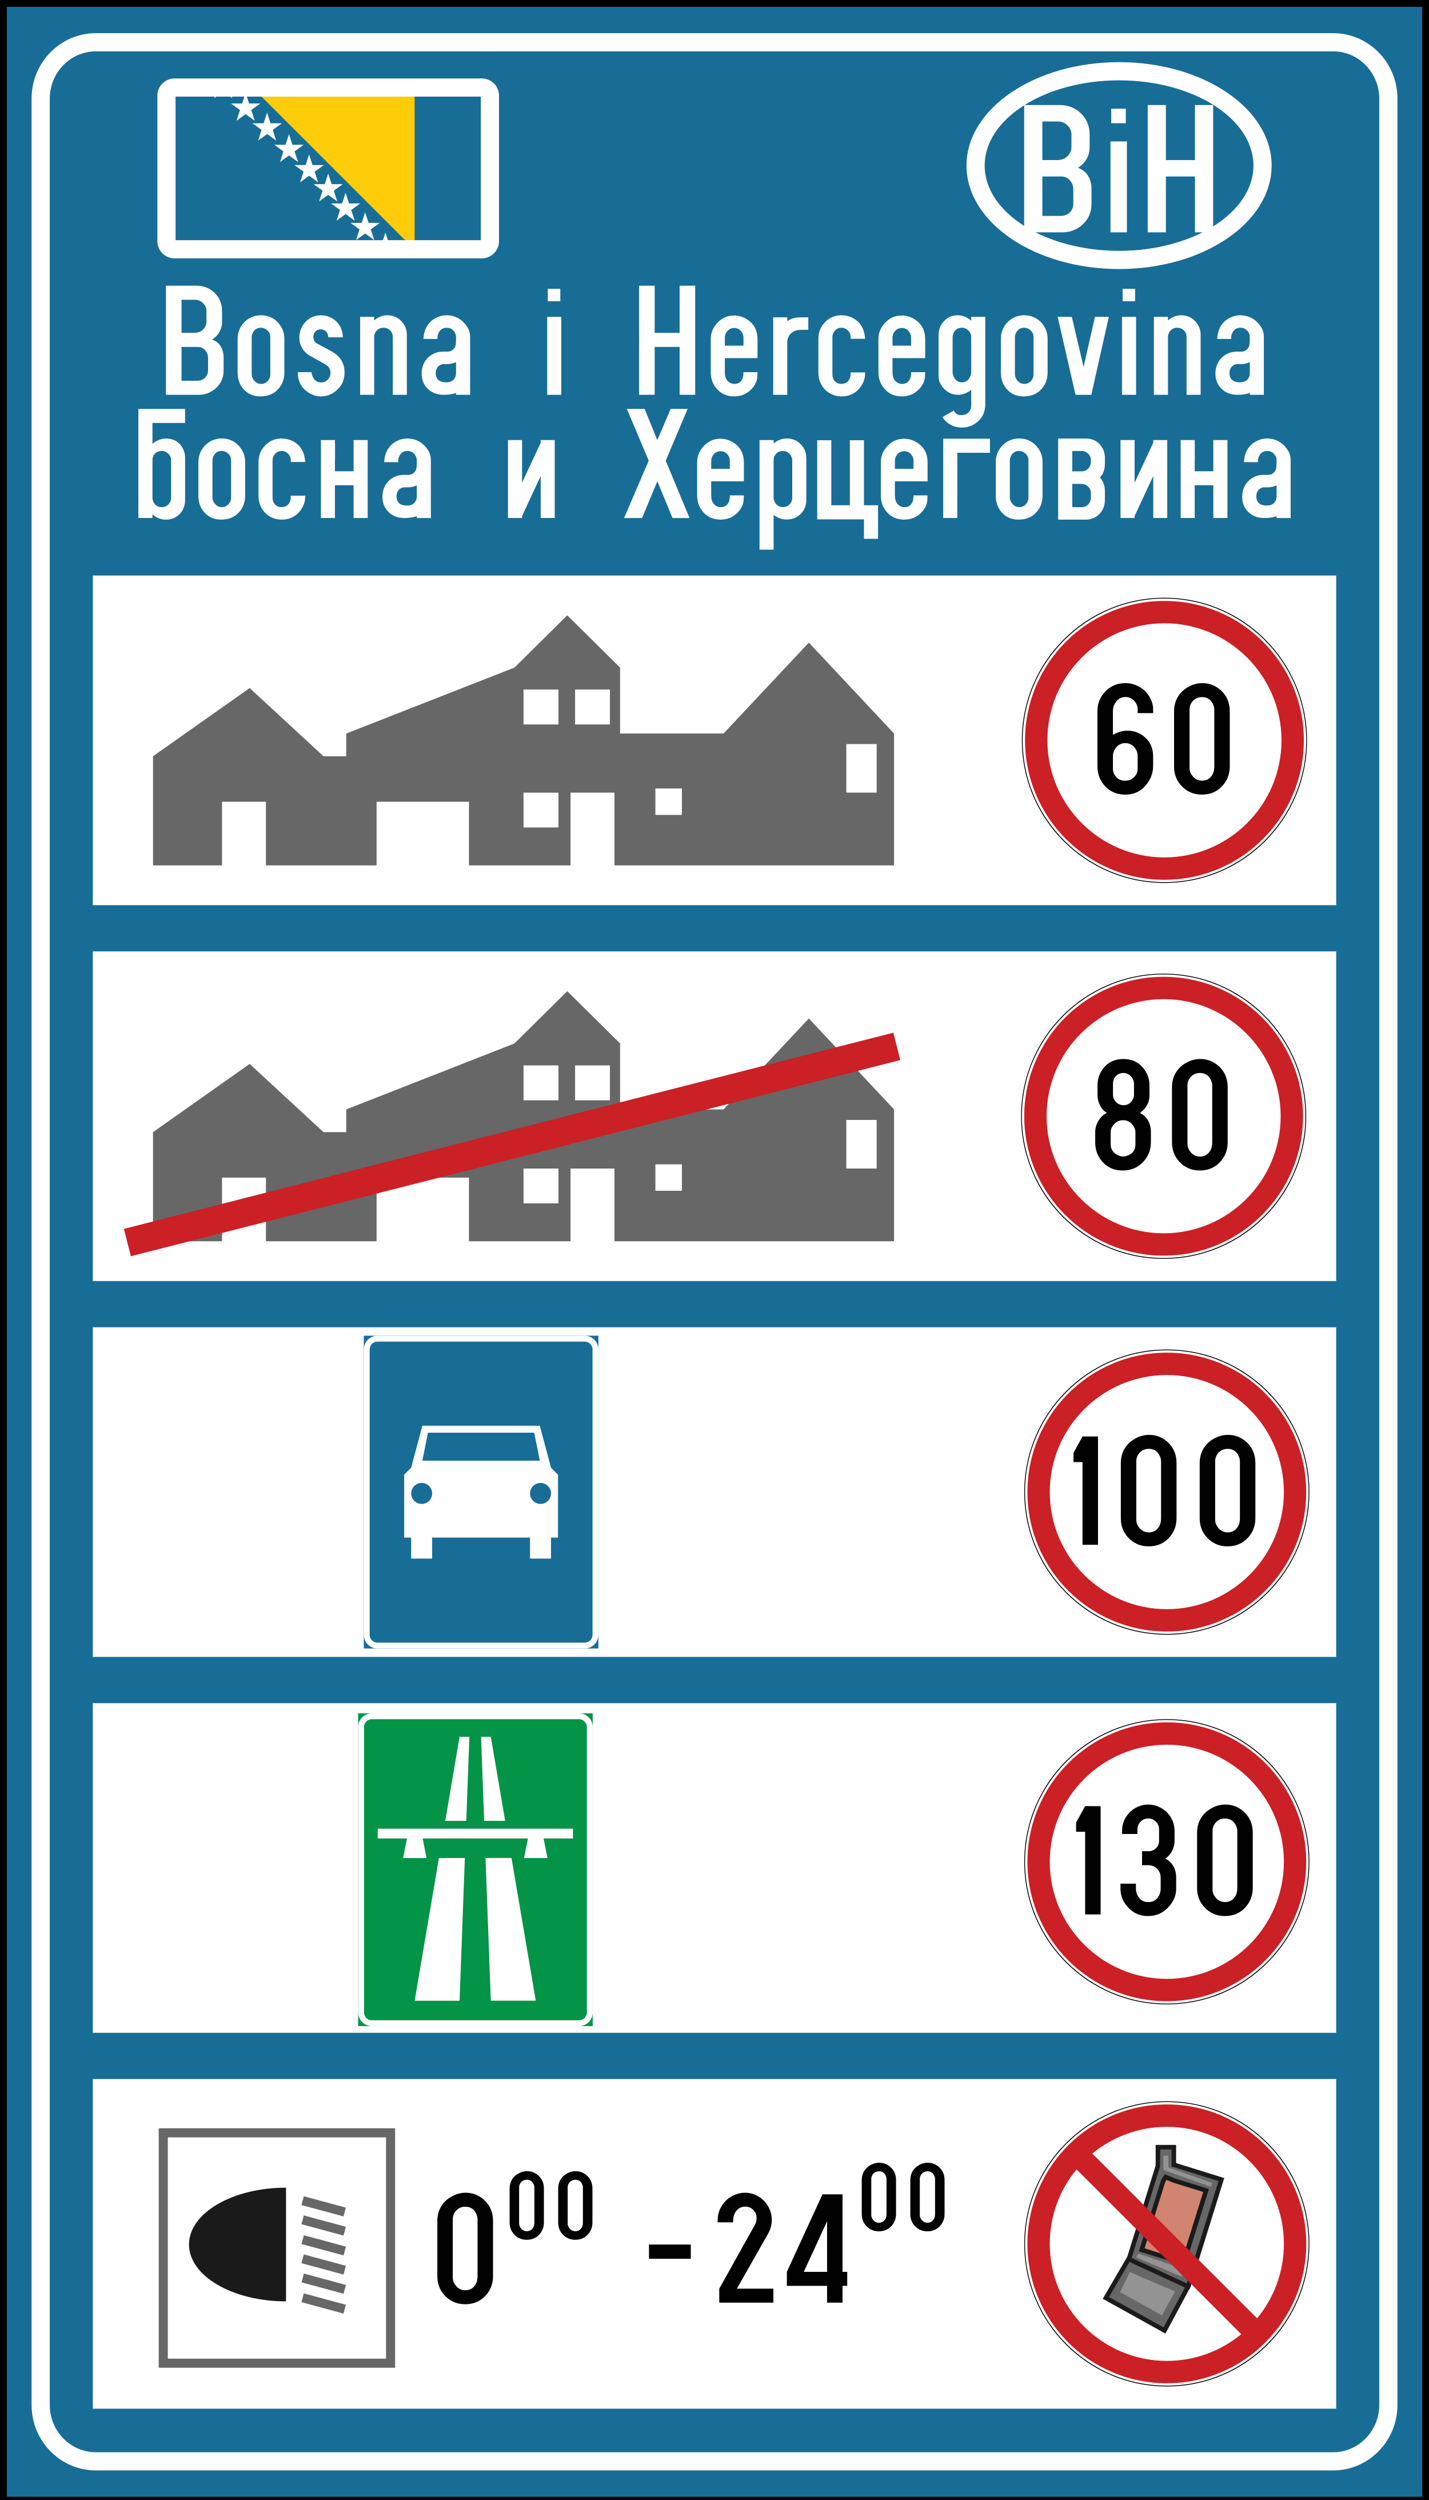 <?xml version="1.0" encoding="utf-8"?>
<!-- Generator: Adobe Illustrator 15.0.2, SVG Export Plug-In . SVG Version: 6.00 Build 0)  -->
<!DOCTYPE svg PUBLIC "-//W3C//DTD SVG 1.1//EN" "http://www.w3.org/Graphics/SVG/1.1/DTD/svg11.dtd">
<svg version="1.1" id="Layer_1" xmlns="http://www.w3.org/2000/svg" xmlns:xlink="http://www.w3.org/1999/xlink" x="0px" y="0px"
	 width="234.265px" height="409.809px" viewBox="-7.89 -30.401 234.265 409.809"
	 enable-background="new -7.89 -30.401 234.265 409.809" xml:space="preserve">
<rect x="-7.89" y="-30.401" width="234.265" height="409.809" fill="#333333" stroke="none"/>
<g id="Base">
	<g>
		<g>
			<g>
				<g>
					<rect x="-7.331" y="-29.842" fill="#186D96" width="233.147" height="409.25"/>
				</g>
			</g>
		</g>
		<g>
			<g>
				<g>
					<path d="M225.257-29.283v408.131H-6.771V-29.283H225.257 M226.375-30.401H-7.89v410.368h234.265V-30.401L226.375-30.401z"/>
				</g>
			</g>
		</g>
	</g>
	<g>
		<g>
			<g>
				<g>
					<path fill="#186D96" d="M7.827,373.038c-4.992,0-9.05-4.148-9.05-9.247V-14.228c0-5.098,4.06-9.246,9.05-9.246h202.832
						c4.992,0,9.052,4.148,9.052,9.246v378.019c0,5.099-4.063,9.247-9.052,9.247H7.827z"/>
				</g>
			</g>
		</g>
		<g>
			<g>
				<g>
					<path fill="#FFFFFF" d="M210.658-21.983c4.169,0,7.561,3.479,7.561,7.755v378.019c0,4.278-3.392,7.756-7.561,7.756H7.827
						c-4.169,0-7.56-3.478-7.56-7.756V-14.228c0-4.277,3.391-7.755,7.56-7.755H210.658 M210.658-24.965H7.827
						c-5.822,0-10.541,4.807-10.541,10.737v378.019c0,5.929,4.719,10.737,10.541,10.737h202.832c5.819,0,10.542-4.809,10.542-10.737
						V-14.228C221.2-20.158,216.478-24.965,210.658-24.965L210.658-24.965z"/>
				</g>
			</g>
		</g>
	</g>
	<g>
		<g>
			<g>
				<rect x="7.327" y="63.934" fill="#FFFFFF" width="203.835" height="54.033"/>
			</g>
		</g>
	</g>
	<g>
		<g>
			<g>
				<rect x="7.326" y="125.543" fill="#FFFFFF" width="203.835" height="54.033"/>
			</g>
		</g>
	</g>
	<g>
		<g>
			<g>
				<rect x="7.325" y="187.153" fill="#FFFFFF" width="203.833" height="54.033"/>
			</g>
		</g>
	</g>
	<g>
		<g>
			<g>
				<rect x="7.326" y="248.764" fill="#FFFFFF" width="203.835" height="54.032"/>
			</g>
		</g>
	</g>
	<g>
		<g>
			<rect x="7.326" y="310.375" fill="#FFFFFF" width="203.835" height="54.032"/>
		</g>
	</g>
	<g>
		<g>
			<path fill="#666766" d="M56.886,357.697H18.131v-39.251h38.755V357.697z M19.622,356.207h35.773v-36.27H19.622V356.207z"/>
		</g>
	</g>
</g>
<g id="Simboli">
	<g>
		<g>
			<g>
				<g>
					<path fill="#666766" d="M124.709,74.927l-13.979,14.906H93.765V79.026l-8.659-8.57l-8.662,8.57L48.87,89.833v3.727h-3.727
						L33.038,82.38L17.195,93.559v17.887h11.313v-10.434h7.199v10.434h18.14v-10.434h15.144v10.434h16.65V99.521h7.2v11.924h45.834
						V89.833L124.709,74.927z M83.661,105.232h-5.724v-5.709h5.724V105.232z M83.661,88.342h-5.724v-5.723h5.724V88.342z
						 M92.097,88.342h-5.709v-5.723h5.709V88.342z M103.902,103.175H99.55v-4.338h4.352V103.175z M135.83,99.521h-4.979v-7.96h4.979
						V99.521z"/>
				</g>
			</g>
		</g>
	</g>
	<g>
		<g>
			<g>
				<g>
					<path fill="#666766" d="M124.709,136.536l-13.979,14.906H93.765v-10.807l-8.659-8.57l-8.662,8.57L48.87,151.442v3.726h-3.727
						l-12.105-11.179l-15.843,11.179v17.888h11.313v-10.435h7.199v10.435h18.14v-10.435h15.144v10.435h16.65v-11.925h7.2v11.925
						h45.834v-21.614L124.709,136.536z M83.661,166.841h-5.724v-5.709h5.724V166.841z M83.661,149.951h-5.724v-5.723h5.724V149.951z
						 M92.097,149.951h-5.709v-5.723h5.709V149.951z M103.902,164.784H99.55v-4.338h4.352V164.784z M135.83,161.131h-4.979v-7.96
						h4.979V161.131z"/>
				</g>
			</g>
		</g>
	</g>
	<g>
		<g>
			<g>
				
					<rect x="10.948" y="154.894" transform="matrix(-0.969 0.247 -0.247 -0.969 188.569 290.742)" fill="#CB2026" width="130.173" height="4.626"/>
			</g>
		</g>
	</g>
	<g id="rect2681_3_">
		<g>
			<g>
				<rect x="50.822" y="250.433" fill="#039447" width="38.454" height="51.268"/>
			</g>
		</g>
	</g>
	<g id="path2683_3_">
		<g>
			<g>
				<path fill="#FFFFFF" d="M53.067,250.433h33.97c1.234,0,2.239,1.01,2.239,2.244v46.788c0,1.234-1.005,2.239-2.239,2.239h-33.97
					c-1.234,0.005-2.239-0.999-2.239-2.239l0,0v-46.788C50.828,251.442,51.826,250.433,53.067,250.433L53.067,250.433z"/>
			</g>
		</g>
	</g>
	<g id="path2685_3_">
		<g>
			<g>
				<path fill="#039447" d="M53.067,251.4h33.97c0.706,0,1.282,0.579,1.282,1.281v46.783c0,0.706-0.579,1.282-1.282,1.282h-33.97
					c-0.707,0-1.283-0.571-1.283-1.282l0,0v-46.783C51.782,251.978,52.354,251.4,53.067,251.4L53.067,251.4z"/>
			</g>
		</g>
	</g>
	<g id="polygon2687_1_">
		<g>
			<g>
				<polygon fill="#FFFFFF" points="64.07,274.146 68.317,274.146 67.448,297.543 60.087,297.543 				"/>
			</g>
		</g>
	</g>
	<g id="polygon2689_1_">
		<g>
			<g>
				<polygon fill="#FFFFFF" points="72.575,297.535 71.705,274.138 75.965,274.138 79.943,297.535 				"/>
			</g>
		</g>
	</g>
	<g id="polygon2691_1_">
		<g>
			<g>
				<polygon fill="#FFFFFF" points="86.038,270.944 81.225,270.944 81.865,274.151 78.02,274.151 78.664,270.944 61.4,270.944 
					62.033,274.151 58.194,274.151 58.834,270.944 54.027,270.944 54.027,269.34 86.038,269.34 				"/>
			</g>
		</g>
	</g>
	<g id="polygon2693_1_">
		<g>
			<g>
				<polygon fill="#FFFFFF" points="65.106,268.061 67.448,254.283 69.059,254.283 68.547,268.061 				"/>
			</g>
		</g>
	</g>
	<g id="polygon2695_1_">
		<g>
			<g>
				<polygon fill="#FFFFFF" points="74.924,268.061 72.575,254.283 70.977,254.283 71.481,268.061 				"/>
			</g>
		</g>
	</g>
	<g id="rect2681_2_">
		<g>
			<g>
				<rect x="51.751" y="188.534" fill="#186D96" width="38.454" height="51.27"/>
			</g>
		</g>
	</g>
	<g id="path2683_2_">
		<g>
			<g>
				<path fill="#FFFFFF" d="M53.995,188.534h33.97c1.234,0,2.239,1.01,2.239,2.244v46.788c0,1.236-1.005,2.24-2.239,2.24h-33.97
					c-1.234,0.005-2.238-0.998-2.238-2.24l0,0v-46.788C51.757,189.544,52.755,188.534,53.995,188.534L53.995,188.534z"/>
			</g>
		</g>
	</g>
	<g id="path2685_2_">
		<g>
			<g>
				<path fill="#186D96" d="M53.995,189.503h33.97c0.705,0,1.282,0.577,1.282,1.282v46.78c0,0.706-0.578,1.284-1.282,1.284h-33.97
					c-0.707,0-1.283-0.573-1.283-1.284l0,0v-46.78C52.71,190.08,53.283,189.503,53.995,189.503L53.995,189.503z"/>
			</g>
		</g>
	</g>
	<g id="g2394_1_" transform="translate(-8.5266113e-5,-6.5506907e-3)">
		<g id="path1307_1_">
			<g>
				<g>
					<path fill="#FFFFFF" d="M62.955,221.631v3.439h-3.438v-3.439h-1.146v-10.315l1.146-1.146l1.832-6.875h19.255l1.833,6.875
						l1.146,1.146v10.315h-1.146v3.439H79v-3.439H62.955z"/>
				</g>
			</g>
		</g>
		<g id="path2186_1_">
			<g>
				<g>
					<path fill="#186D96" d="M61.352,209.025l0.917-4.584h17.42l0.917,4.584H61.352z"/>
				</g>
			</g>
		</g>
		<g id="path3061_1_">
			<g>
				<g>
					<path fill="#186D96" d="M62.955,214.396c0-0.951-0.77-1.719-1.716-1.719c-0.951,0-1.719,0.769-1.719,1.719
						c0,0.949,0.77,1.717,1.719,1.717C62.187,216.113,62.955,215.345,62.955,214.396z"/>
				</g>
			</g>
		</g>
		<g id="path3122_1_">
			<g>
				<g>
					<path fill="#186D96" d="M82.441,214.396c0-0.951-0.771-1.719-1.719-1.719c-0.948,0-1.719,0.769-1.719,1.719
						c0,0.949,0.771,1.717,1.719,1.717C81.671,216.113,82.441,215.345,82.441,214.396z"/>
				</g>
			</g>
		</g>
	</g>
	<g>
		<g>
			<path fill="#1B1A1B" d="M38.999,328.183v18.633c-8.781,0-15.904-4.173-15.904-9.316
				C23.095,332.342,30.218,328.183,38.999,328.183z"/>
		</g>
	</g>
	<g>
		<g>
			
				<rect x="41.551" y="336.767" transform="matrix(-0.965 -0.261 0.261 -0.965 0.632 675.108)" fill="#666766" width="7.142" height="1.49"/>
		</g>
	</g>
	<g>
		<g>
			
				<rect x="41.551" y="333.518" transform="matrix(-0.965 -0.261 0.261 -0.965 1.467 668.722)" fill="#666766" width="7.141" height="1.491"/>
		</g>
	</g>
	<g>
		<g>
			
				<rect x="41.551" y="330.379" transform="matrix(-0.965 -0.261 0.261 -0.965 2.286 662.553)" fill="#666766" width="7.141" height="1.491"/>
		</g>
	</g>
	<g>
		<g>
			
				<rect x="41.551" y="346.295" transform="matrix(-0.965 -0.261 0.261 -0.965 -1.866 693.832)" fill="#666766" width="7.141" height="1.489"/>
		</g>
	</g>
	<g>
		<g>
			
				<rect x="41.551" y="343.044" transform="matrix(-0.965 -0.261 0.261 -0.965 -1.006 687.447)" fill="#666766" width="7.142" height="1.492"/>
		</g>
	</g>
	<g>
		<g>
			
				<rect x="41.551" y="339.909" transform="matrix(-0.965 -0.261 0.261 -0.965 -0.2 681.28)" fill="#666766" width="7.141" height="1.489"/>
		</g>
	</g>
	<g>
		<g>
			<path fill="#010101" d="M63.804,342.668v-9.024c0-0.946,0.232-1.782,0.702-2.513c0.425-0.651,1.002-1.165,1.729-1.547
				c0.704-0.382,1.436-0.574,2.199-0.574c1.137,0,2.134,0.378,2.993,1.134c1.004,0.894,1.509,2.058,1.509,3.5v9.024
				c0,1.066-0.3,2.002-0.898,2.81c-0.901,1.205-2.129,1.808-3.682,1.808c-1.387,0-2.537-0.516-3.446-1.546
				C64.171,344.896,63.804,343.873,63.804,342.668z M70.397,342.668v-9.299c0-0.382-0.114-0.763-0.338-1.145
				c-0.373-0.617-0.929-0.923-1.665-0.923c-0.745,0-1.328,0.312-1.744,0.936c-0.207,0.313-0.312,0.69-0.312,1.132v9.56
				c0,0.452,0.149,0.866,0.443,1.247c0.407,0.547,0.945,0.821,1.612,0.821c0.772,0,1.348-0.346,1.729-1.04
				C70.307,343.617,70.397,343.189,70.397,342.668z"/>
		</g>
		<g>
			<path fill="#010101" d="M105.356,337.505v2.327h-6.854v-2.327H105.356z"/>
		</g>
		<g>
			<path fill="#010101" d="M112.911,344.738h5.984v2.287h-8.871v-2.287l5.801-10.395c0.211-0.363,0.313-0.762,0.313-1.196
				c0-0.478-0.154-0.887-0.457-1.234c-0.373-0.417-0.833-0.625-1.378-0.625c-0.806,0-1.393,0.381-1.758,1.144
				c-0.163,0.355-0.246,0.721-0.246,1.094v0.339h-2.536v-0.339c0-0.998,0.295-1.891,0.884-2.681c0.416-0.564,0.949-1.01,1.593-1.339
				c0.646-0.328,1.316-0.494,2.012-0.494c0.666,0,1.304,0.153,1.91,0.456c0.607,0.304,1.121,0.723,1.535,1.263
				c0.625,0.814,0.936,1.737,0.936,2.77c0,0.772-0.206,1.521-0.622,2.251L112.911,344.738z"/>
		</g>
		<g>
			<path fill="#010101" d="M127.699,344.27h-6.595v-2.291l5.841-12.705h3.289v12.705h0.769v2.291h-0.769v2.756h-2.535V344.27z
				 M127.699,341.979v-8.297l-3.823,8.297H127.699z"/>
		</g>
	</g>
	<g>
		<g>
			<path fill="#010101" d="M75.655,333.884v-5.557c0-0.581,0.146-1.095,0.434-1.544c0.261-0.402,0.616-0.719,1.064-0.953
				c0.432-0.235,0.884-0.354,1.352-0.354c0.701,0,1.313,0.231,1.842,0.698c0.619,0.548,0.929,1.268,0.929,2.152v5.557
				c0,0.656-0.185,1.232-0.553,1.729c-0.556,0.743-1.311,1.113-2.266,1.113c-0.854,0-1.563-0.32-2.123-0.954
				C75.882,335.256,75.655,334.627,75.655,333.884z M79.713,333.884v-5.723c0-0.235-0.068-0.471-0.209-0.706
				c-0.229-0.38-0.57-0.569-1.025-0.569c-0.461,0-0.817,0.192-1.073,0.577c-0.128,0.191-0.192,0.423-0.192,0.698v5.882
				c0,0.277,0.092,0.531,0.273,0.77c0.25,0.337,0.583,0.505,0.993,0.505c0.473,0,0.83-0.215,1.066-0.642
				C79.657,334.47,79.713,334.205,79.713,333.884z"/>
		</g>
		<g>
			<path fill="#010101" d="M83.615,333.884v-5.557c0-0.581,0.143-1.095,0.43-1.544c0.263-0.402,0.618-0.719,1.066-0.953
				c0.432-0.235,0.884-0.354,1.354-0.354c0.699,0,1.313,0.231,1.84,0.698c0.62,0.548,0.929,1.268,0.929,2.152v5.557
				c0,0.656-0.184,1.232-0.552,1.729c-0.555,0.743-1.311,1.113-2.267,1.113c-0.853,0-1.562-0.32-2.122-0.954
				C83.841,335.256,83.615,334.627,83.615,333.884z M87.671,333.884v-5.723c0-0.235-0.07-0.471-0.208-0.706
				c-0.229-0.38-0.573-0.569-1.025-0.569c-0.459,0-0.817,0.192-1.074,0.577c-0.128,0.191-0.192,0.423-0.192,0.698v5.882
				c0,0.277,0.091,0.531,0.273,0.77c0.251,0.337,0.581,0.505,0.993,0.505c0.475,0,0.83-0.215,1.064-0.642
				C87.616,334.47,87.671,334.205,87.671,333.884z"/>
		</g>
	</g>
	<g>
		<g>
			<path fill="#010101" d="M133.382,332.499v-5.557c0-0.58,0.146-1.096,0.434-1.545c0.261-0.4,0.614-0.718,1.063-0.954
				c0.435-0.232,0.886-0.351,1.354-0.351c0.7,0,1.313,0.231,1.841,0.697c0.619,0.549,0.929,1.266,0.929,2.152v5.557
				c0,0.656-0.185,1.232-0.554,1.729c-0.555,0.741-1.31,1.111-2.267,1.111c-0.852,0-1.56-0.316-2.121-0.951
				C133.609,333.87,133.382,333.241,133.382,332.499z M137.441,332.499v-5.724c0-0.236-0.067-0.469-0.208-0.705
				c-0.229-0.381-0.57-0.57-1.025-0.57c-0.463,0-0.816,0.194-1.074,0.578c-0.128,0.191-0.191,0.423-0.191,0.697v5.884
				c0,0.276,0.092,0.532,0.271,0.769c0.251,0.337,0.584,0.503,0.994,0.503c0.474,0,0.83-0.213,1.066-0.641
				C137.385,333.083,137.441,332.819,137.441,332.499z"/>
		</g>
		<g>
			<path fill="#010101" d="M141.342,332.499v-5.557c0-0.58,0.143-1.096,0.43-1.545c0.263-0.4,0.618-0.718,1.066-0.954
				c0.432-0.232,0.883-0.351,1.354-0.351c0.698,0,1.313,0.231,1.84,0.697c0.619,0.549,0.927,1.266,0.927,2.152v5.557
				c0,0.656-0.182,1.232-0.551,1.729c-0.554,0.741-1.312,1.111-2.267,1.111c-0.854,0-1.563-0.316-2.122-0.951
				C141.569,333.87,141.342,333.241,141.342,332.499z M145.4,332.499v-5.724c0-0.236-0.07-0.469-0.21-0.705
				c-0.228-0.381-0.571-0.57-1.025-0.57c-0.459,0-0.816,0.194-1.072,0.578c-0.128,0.191-0.193,0.423-0.193,0.697v5.884
				c0,0.276,0.093,0.532,0.273,0.769c0.253,0.337,0.581,0.503,0.992,0.503c0.477,0,0.83-0.213,1.065-0.641
				C145.345,333.083,145.4,332.819,145.4,332.499z"/>
		</g>
	</g>
</g>
<g id="BiH_x5F_Latinica">
	<g>
		<g>
			<path fill="#FFFFFF" d="M19.313,34.311V16.428h5.031c1.145,0,2.118,0.385,2.921,1.152c0.831,0.795,1.245,1.787,1.245,2.974v1.822
				c0,0.77-0.25,1.471-0.747,2.109c-0.227,0.271-0.521,0.52-0.878,0.747c0.471,0.209,0.834,0.445,1.087,0.708
				c0.541,0.62,0.807,1.398,0.798,2.331v2.03c0.009,1.275-0.493,2.32-1.507,3.132c-0.77,0.594-1.629,0.886-2.581,0.878H19.313z
				 M21.868,24.157h2.057c0.699,0,1.236-0.231,1.611-0.694c0.28-0.342,0.419-0.704,0.419-1.087v-1.822
				c0-0.471-0.17-0.877-0.512-1.218c-0.393-0.402-0.847-0.603-1.363-0.603h-2.213V24.157z M21.868,32.005h2.594
				c0.498,0,0.915-0.161,1.25-0.484c0.338-0.324,0.505-0.729,0.505-1.218v-2.03c0-0.464-0.139-0.86-0.418-1.193
				c-0.333-0.411-0.747-0.615-1.245-0.615h-2.687V32.005z"/>
		</g>
		<g>
			<path fill="#FFFFFF" d="M31.064,30.669v-5.542c0-0.776,0.21-1.489,0.629-2.135c0.357-0.542,0.816-0.963,1.375-1.264
				c0.559-0.302,1.166-0.452,1.822-0.452c1.23,0,2.222,0.467,2.973,1.402c0.577,0.715,0.864,1.532,0.864,2.45v5.542
				c0,0.831-0.21,1.567-0.628,2.213c-0.742,1.126-1.847,1.691-3.315,1.691c-1.258,0-2.249-0.49-2.974-1.467
				C31.313,32.423,31.064,31.611,31.064,30.669z M36.423,30.918v-6.054c0-0.463-0.17-0.842-0.512-1.14
				c-0.314-0.271-0.663-0.406-1.047-0.406c-0.55,0-0.964,0.24-1.245,0.72c-0.166,0.271-0.249,0.546-0.249,0.826v6.054
				c0,0.394,0.131,0.742,0.393,1.048c0.315,0.375,0.7,0.563,1.152,0.563c0.489,0,0.887-0.206,1.193-0.615
				C36.317,31.642,36.423,31.311,36.423,30.918z"/>
		</g>
		<g>
			<path fill="#FFFFFF" d="M40.916,30.604h2.24c0.201,1.118,0.742,1.677,1.625,1.677c0.428,0,0.786-0.156,1.075-0.47
				c0.289-0.315,0.432-0.682,0.432-1.101c0-0.611-0.292-1.078-0.879-1.4l-2.475-1.39c-0.55-0.295-0.991-0.742-1.324-1.335
				c-0.287-0.498-0.432-1.043-0.432-1.638c0-1.005,0.344-1.874,1.034-2.607c0.664-0.708,1.503-1.062,2.516-1.062
				c0.603,0,1.166,0.138,1.691,0.414c0.525,0.275,0.952,0.657,1.283,1.146c0.385,0.559,0.59,1.245,0.616,2.056h-2.397
				c-0.018-0.341-0.092-0.602-0.222-0.785c-0.244-0.35-0.59-0.525-1.035-0.525c-0.418,0-0.747,0.17-0.981,0.511
				c-0.132,0.183-0.197,0.437-0.197,0.761c0,0.479,0.193,0.825,0.577,1.034l2.371,1.283c1.442,0.786,2.162,1.94,2.162,3.458
				c0,1.145-0.384,2.08-1.152,2.804c-0.794,0.76-1.7,1.141-2.712,1.141c-0.873,0-1.686-0.301-2.436-0.903
				C41.384,32.935,40.925,31.914,40.916,30.604z"/>
		</g>
		<g>
			<path fill="#FFFFFF" d="M51.147,34.311V21.538h2.305v0.577c0.664-0.559,1.381-0.839,2.148-0.839c1.014,0,1.834,0.381,2.463,1.141
				c0.498,0.611,0.747,1.292,0.747,2.043v9.851h-2.306v-9.446c0-0.394-0.109-0.719-0.329-0.982
				c-0.306-0.375-0.704-0.563-1.192-0.563c-0.525,0-0.939,0.21-1.245,0.629c-0.193,0.271-0.288,0.578-0.288,0.917v9.446H51.147z"/>
		</g>
		<g>
			<path fill="#FFFFFF" d="M69.174,34.311h-2.306v-0.302c-0.559,0.202-1.227,0.302-2.004,0.302c-0.961,0-1.752-0.253-2.372-0.76
				c-0.839-0.673-1.257-1.577-1.257-2.712c0-1.126,0.389-2.039,1.165-2.738c0.647-0.576,1.428-0.865,2.345-0.865h0.734
				c0.393,0,0.72-0.139,0.982-0.418c0.175-0.192,0.283-0.39,0.328-0.59c0.052-0.202,0.079-0.559,0.079-1.075v-0.276
				c0-0.393-0.118-0.729-0.353-1.008c-0.306-0.367-0.699-0.551-1.179-0.551c-0.559,0-0.982,0.245-1.271,0.734
				c-0.156,0.271-0.235,0.545-0.235,0.825v0.276h-2.306c0.052-0.892,0.276-1.633,0.668-2.227c0.349-0.516,0.801-0.92,1.354-1.212
				c0.557-0.292,1.144-0.438,1.764-0.438c1.274,0,2.32,0.512,3.132,1.533c0.402,0.506,0.638,1.025,0.708,1.559
				c0.018,0.123,0.027,0.384,0.027,0.785V34.311L69.174,34.311z M66.868,28.965c-0.525,0.21-0.996,0.315-1.414,0.315h-0.59
				c-0.385,0-0.713,0.153-0.983,0.458c-0.226,0.272-0.341,0.606-0.341,1.009c0,0.489,0.146,0.865,0.433,1.127
				c0.288,0.262,0.708,0.393,1.259,0.393c0.593,0,1.029-0.174,1.31-0.524c0.218-0.281,0.328-0.603,0.328-0.969V28.965z"/>
		</g>
		<g>
			<path fill="#FFFFFF" d="M81.817,34.311V21.538h2.305v12.772H81.817z M81.921,18.983V16.94h2.043v2.043H81.921z"/>
		</g>
		<g>
			<path fill="#FFFFFF" d="M96.882,34.311V16.428h2.554v7.73h4.088v-7.73h2.554v17.882h-2.554v-7.848h-4.088v7.848H96.882z"/>
		</g>
		<g>
			<path fill="#FFFFFF" d="M110.939,28.297v2.306c0,0.593,0.136,1.053,0.405,1.375c0.314,0.367,0.703,0.55,1.166,0.55
				c0.662,0,1.112-0.314,1.348-0.944c0.088-0.245,0.132-0.541,0.132-0.891v-0.092h2.306c-0.018,0.384-0.034,0.682-0.053,0.892
				c-0.088,0.769-0.466,1.461-1.139,2.082c-0.725,0.664-1.606,0.996-2.646,0.996c-1.293,0-2.312-0.502-3.054-1.507
				c-0.516-0.699-0.773-1.52-0.773-2.462v-5.411c0-0.934,0.306-1.764,0.917-2.489c0.776-0.926,1.737-1.389,2.884-1.389
				c0.873,0,1.677,0.271,2.409,0.812c0.968,0.716,1.454,1.739,1.454,3.066v3.105L110.939,28.297L110.939,28.297z M113.993,26.254
				v-1.324c0-0.341-0.105-0.654-0.314-0.943c-0.297-0.419-0.696-0.629-1.193-0.629c-0.621,0-1.079,0.288-1.376,0.864
				c-0.113,0.227-0.17,0.464-0.17,0.708v1.324H113.993z"/>
		</g>
		<g>
			<path fill="#FFFFFF" d="M118.865,34.311V21.615h2.306v0.63c0.375-0.245,0.737-0.415,1.087-0.512
				c0.271-0.079,0.804-0.118,1.597-0.118h0.762v2.043h-0.774c-0.594,0-1,0.035-1.217,0.104c-0.533,0.166-0.932,0.481-1.193,0.944
				c-0.175,0.296-0.263,0.616-0.263,0.958v8.646H118.865z"/>
		</g>
		<g>
			<path fill="#FFFFFF" d="M131.559,30.642h2.374c0,0.568-0.08,1.048-0.236,1.441c-0.253,0.639-0.626,1.17-1.114,1.598
				c-0.7,0.593-1.532,0.892-2.502,0.892c-0.647,0-1.248-0.146-1.802-0.433c-0.556-0.288-1.001-0.691-1.342-1.207
				c-0.445-0.664-0.668-1.428-0.668-2.292v-5.515c0-0.943,0.286-1.765,0.864-2.462c0.762-0.925,1.729-1.389,2.908-1.389
				c0.968,0,1.83,0.306,2.58,0.917c0.776,0.647,1.213,1.625,1.312,2.935h-2.374v-0.275c0-0.428-0.144-0.782-0.431-1.062
				c-0.305-0.314-0.66-0.471-1.063-0.471c-0.523,0-0.938,0.232-1.244,0.695c-0.165,0.254-0.249,0.533-0.249,0.839v6.065
				c0,0.471,0.122,0.846,0.367,1.126c0.287,0.324,0.655,0.484,1.101,0.484c0.577,0,1.005-0.235,1.284-0.708
				c0.154-0.253,0.234-0.555,0.234-0.903V30.642L131.559,30.642z"/>
		</g>
		<g>
			<path fill="#FFFFFF" d="M138.424,28.297v2.306c0,0.593,0.136,1.053,0.405,1.375c0.314,0.367,0.704,0.55,1.165,0.55
				c0.665,0,1.115-0.314,1.35-0.944c0.087-0.245,0.132-0.541,0.132-0.891v-0.092h2.306c-0.019,0.384-0.035,0.682-0.053,0.892
				c-0.087,0.769-0.466,1.461-1.14,2.082c-0.725,0.664-1.606,0.996-2.647,0.996c-1.29,0-2.31-0.502-3.051-1.507
				c-0.516-0.699-0.775-1.52-0.775-2.462v-5.411c0-0.934,0.307-1.764,0.918-2.489c0.777-0.926,1.737-1.389,2.883-1.389
				c0.873,0,1.678,0.271,2.409,0.812c0.969,0.716,1.456,1.739,1.456,3.066v3.105L138.424,28.297L138.424,28.297z M141.477,26.254
				v-1.324c0-0.341-0.104-0.654-0.314-0.943c-0.297-0.419-0.694-0.629-1.192-0.629c-0.619,0-1.079,0.288-1.377,0.864
				c-0.113,0.227-0.169,0.464-0.169,0.708v1.324H141.477z"/>
		</g>
		<g>
			<path fill="#FFFFFF" d="M153.633,21.538v14.189c0,0.961-0.222,1.747-0.667,2.358c-0.357,0.498-0.817,0.888-1.383,1.173
				c-0.563,0.283-1.154,0.425-1.773,0.425c-1.005,0-1.875-0.332-2.607-0.996c-0.211-0.183-0.405-0.428-0.592-0.732l1.86-1.062
				c0.218,0.498,0.626,0.747,1.219,0.747c0.663,0,1.146-0.257,1.441-0.773c0.132-0.227,0.196-0.511,0.196-0.851v-2.517
				c-0.672,0.541-1.383,0.812-2.136,0.812c-1.013,0-1.855-0.41-2.528-1.231c-0.341-0.418-0.554-0.851-0.642-1.296
				c-0.033-0.193-0.051-0.475-0.051-0.852v-6.472c0-0.681,0.194-1.297,0.589-1.847c0.646-0.891,1.483-1.336,2.517-1.336
				c0.821,0,1.571,0.293,2.253,0.879V21.54h2.304V21.538z M148.275,24.931v5.594c0,0.402,0.105,0.755,0.314,1.061
				c0.297,0.455,0.709,0.682,1.231,0.682c0.551,0,0.97-0.262,1.259-0.786c0.166-0.296,0.249-0.615,0.249-0.957v-5.594
				c0-0.419-0.108-0.76-0.328-1.022c-0.323-0.394-0.729-0.591-1.218-0.591c-0.566,0-0.995,0.245-1.282,0.734
				C148.348,24.315,148.275,24.607,148.275,24.931z"/>
		</g>
		<g>
			<path fill="#FFFFFF" d="M156.188,30.669v-5.542c0-0.776,0.209-1.489,0.629-2.135c0.357-0.542,0.816-0.963,1.376-1.264
				c0.559-0.302,1.166-0.452,1.82-0.452c1.232,0,2.224,0.467,2.977,1.402c0.575,0.715,0.861,1.532,0.861,2.45v5.542
				c0,0.831-0.209,1.567-0.628,2.213c-0.742,1.126-1.848,1.691-3.314,1.691c-1.257,0-2.251-0.49-2.974-1.467
				C156.437,32.423,156.188,31.611,156.188,30.669z M161.547,30.918v-6.054c0-0.463-0.171-0.842-0.512-1.14
				c-0.313-0.271-0.662-0.406-1.048-0.406c-0.55,0-0.963,0.24-1.244,0.72c-0.165,0.271-0.249,0.546-0.249,0.826v6.054
				c0,0.394,0.131,0.742,0.393,1.048c0.315,0.375,0.699,0.563,1.154,0.563c0.488,0,0.885-0.206,1.191-0.615
				C161.444,31.642,161.547,31.311,161.547,30.918z"/>
		</g>
		<g>
			<path fill="#FFFFFF" d="M173.888,21.538l-2.869,12.772h-2.594l-2.921-12.772h2.318l1.926,8.214l1.859-8.214H173.888z"/>
		</g>
		<g>
			<path fill="#FFFFFF" d="M176.049,34.311V21.538h2.306v12.772H176.049z M176.154,18.983V16.94h2.043v2.043H176.154z"/>
		</g>
		<g>
			<path fill="#FFFFFF" d="M181.275,34.311V21.538h2.307v0.577c0.663-0.559,1.38-0.839,2.147-0.839c1.015,0,1.834,0.381,2.462,1.141
				c0.498,0.611,0.748,1.292,0.748,2.043v9.851h-2.307v-9.446c0-0.394-0.109-0.719-0.327-0.982
				c-0.306-0.375-0.704-0.563-1.193-0.563c-0.524,0-0.938,0.21-1.244,0.629c-0.191,0.271-0.287,0.578-0.287,0.917v9.446H181.275z"/>
		</g>
		<g>
			<path fill="#FFFFFF" d="M199.303,34.311h-2.306v-0.302c-0.56,0.202-1.227,0.302-2.004,0.302c-0.962,0-1.753-0.253-2.373-0.76
				c-0.839-0.673-1.258-1.577-1.258-2.712c0-1.126,0.39-2.039,1.166-2.738c0.647-0.576,1.428-0.865,2.345-0.865h0.733
				c0.394,0,0.72-0.139,0.981-0.418c0.175-0.192,0.284-0.39,0.33-0.59c0.051-0.202,0.078-0.559,0.078-1.075v-0.276
				c0-0.393-0.118-0.729-0.354-1.008c-0.304-0.367-0.698-0.551-1.179-0.551c-0.559,0-0.983,0.245-1.271,0.734
				c-0.157,0.271-0.236,0.545-0.236,0.825v0.276h-2.305c0.052-0.892,0.275-1.633,0.666-2.227c0.35-0.516,0.801-0.92,1.356-1.212
				c0.553-0.292,1.143-0.438,1.763-0.438c1.274,0,2.318,0.512,3.132,1.533c0.4,0.506,0.637,1.025,0.707,1.559
				c0.019,0.123,0.027,0.384,0.027,0.785V34.311L199.303,34.311z M196.997,28.965c-0.526,0.21-0.996,0.315-1.415,0.315h-0.589
				c-0.384,0-0.714,0.153-0.983,0.458c-0.228,0.272-0.342,0.606-0.342,1.009c0,0.489,0.146,0.865,0.435,1.127
				c0.286,0.262,0.707,0.393,1.257,0.393c0.593,0,1.029-0.174,1.31-0.524c0.218-0.281,0.328-0.603,0.328-0.969V28.965
				L196.997,28.965z"/>
		</g>
	</g>
	<g>
		<g>
			<path fill="#FFFFFF" d="M160.009,7.681v-20.862h5.87c1.334,0,2.47,0.449,3.408,1.344c0.965,0.927,1.452,2.084,1.452,3.471v2.124
				c0,0.897-0.291,1.717-0.871,2.461c-0.267,0.316-0.604,0.606-1.024,0.871c0.55,0.244,0.971,0.52,1.27,0.825
				c0.63,0.723,0.942,1.631,0.931,2.721v2.368c0.012,1.487-0.575,2.705-1.757,3.653c-0.896,0.693-1.9,1.034-3.011,1.024H160.009z
				 M162.99-4.166h2.397c0.815,0,1.441-0.27,1.88-0.809c0.327-0.398,0.489-0.82,0.489-1.269v-2.124c0-0.55-0.198-1.024-0.595-1.422
				c-0.459-0.468-0.988-0.704-1.59-0.704h-2.582V-4.166L162.99-4.166z M162.99,4.991h3.025c0.58,0,1.067-0.188,1.46-0.564
				c0.394-0.377,0.588-0.852,0.588-1.423V0.636c0-0.54-0.163-1.003-0.488-1.391c-0.388-0.478-0.871-0.718-1.451-0.718h-3.134V4.991
				L162.99,4.991z"/>
		</g>
		<g>
			<path fill="#FFFFFF" d="M174.161,7.681V-7.222h2.692V7.681H174.161z M174.284-10.202v-2.385h2.386v2.385H174.284z"/>
		</g>
		<g>
			<path fill="#FFFFFF" d="M180.263,7.681v-20.862h2.979v9.018h4.769v-9.018h2.979V7.682h-2.979v-9.155h-4.769v9.155h-2.979V7.681z"
				/>
		</g>
	</g>
	<g>
		<g>
			<path fill="#FFFFFF" d="M175.565,13.696c-13.792,0-25.011-7.607-25.011-16.956s11.219-16.955,25.011-16.955
				s25.011,7.606,25.011,16.955S189.357,13.696,175.565,13.696z M175.565-17.233c-12.146,0-22.031,6.269-22.031,13.974
				c0,7.705,9.886,13.974,22.031,13.974c12.146,0,22.03-6.269,22.03-13.974C197.596-10.964,187.714-17.233,175.565-17.233z"/>
		</g>
	</g>
</g>
<g id="BiH_x5F_Cirilica">
	<g>
		<g>
			<g>
				<path fill="#FFFFFF" d="M24.634,50.865v-5.542c0-0.776,0.21-1.489,0.629-2.136c0.357-0.541,0.817-0.963,1.376-1.264
					c0.558-0.301,1.165-0.452,1.821-0.452c1.23,0,2.222,0.467,2.973,1.402c0.577,0.715,0.865,1.532,0.865,2.45v5.542
					c0,0.83-0.21,1.569-0.629,2.213c-0.743,1.127-1.848,1.691-3.315,1.691c-1.257,0-2.249-0.49-2.974-1.467
					C24.883,52.621,24.634,51.809,24.634,50.865z M29.993,51.114V45.06c0-0.463-0.17-0.842-0.512-1.139
					c-0.314-0.272-0.663-0.407-1.047-0.407c-0.551,0-0.964,0.241-1.245,0.721c-0.166,0.271-0.249,0.545-0.249,0.825v6.054
					c0,0.394,0.131,0.742,0.393,1.048c0.314,0.375,0.699,0.563,1.151,0.563c0.49,0,0.888-0.206,1.193-0.615
					C29.888,51.84,29.993,51.507,29.993,51.114z"/>
			</g>
		</g>
		<g>
			<g>
				<path fill="#FFFFFF" d="M39.78,50.839h2.371c0,0.568-0.078,1.048-0.235,1.441c-0.253,0.638-0.624,1.17-1.114,1.598
					c-0.699,0.593-1.532,0.892-2.503,0.892c-0.646,0-1.248-0.145-1.8-0.432c-0.556-0.288-1.003-0.69-1.343-1.206
					c-0.445-0.663-0.667-1.428-0.667-2.292v-5.515c0-0.944,0.288-1.765,0.864-2.462c0.761-0.925,1.729-1.389,2.908-1.389
					c0.969,0,1.831,0.306,2.58,0.917c0.777,0.647,1.213,1.625,1.31,2.935H39.78v-0.276c0-0.428-0.145-0.781-0.433-1.061
					c-0.306-0.315-0.659-0.471-1.061-0.471c-0.525,0-0.939,0.23-1.245,0.694c-0.166,0.253-0.249,0.532-0.249,0.839v6.064
					c0,0.471,0.122,0.848,0.367,1.127c0.287,0.323,0.654,0.484,1.099,0.484c0.578,0,1.004-0.235,1.284-0.708
					c0.156-0.253,0.235-0.555,0.235-0.903v-0.275H39.78z"/>
			</g>
		</g>
		<g>
			<g>
				<path fill="#FFFFFF" d="M62.745,54.508h-2.307v-0.301c-0.559,0.201-1.226,0.301-2.004,0.301c-0.962,0-1.752-0.253-2.372-0.76
					c-0.839-0.673-1.257-1.578-1.257-2.711c0-1.127,0.389-2.039,1.165-2.738c0.647-0.577,1.428-0.864,2.346-0.864h0.733
					c0.393,0,0.72-0.141,0.981-0.419c0.175-0.192,0.284-0.389,0.329-0.59c0.051-0.201,0.079-0.559,0.079-1.075v-0.275
					c0-0.394-0.118-0.729-0.353-1.01c-0.306-0.366-0.699-0.55-1.179-0.55c-0.559,0-0.983,0.245-1.272,0.734
					c-0.156,0.271-0.236,0.546-0.236,0.826v0.275h-2.306c0.052-0.892,0.276-1.634,0.668-2.227c0.348-0.516,0.799-0.92,1.355-1.212
					c0.553-0.292,1.142-0.438,1.762-0.438c1.274,0,2.32,0.51,3.132,1.532c0.402,0.507,0.637,1.026,0.708,1.559
					c0.018,0.123,0.027,0.385,0.027,0.786V54.508z M60.438,49.163c-0.524,0.21-0.996,0.314-1.414,0.314h-0.59
					c-0.385,0-0.713,0.154-0.983,0.459c-0.226,0.271-0.341,0.607-0.341,1.009c0,0.489,0.146,0.864,0.433,1.127
					c0.288,0.262,0.708,0.394,1.258,0.394c0.593,0,1.03-0.174,1.31-0.525c0.218-0.28,0.327-0.603,0.327-0.969V49.163z"/>
			</g>
		</g>
		<g>
			<g>
				<polygon fill="#FFFFFF" points="83.048,41.729 83.048,54.503 80.752,54.503 80.752,47.617 77.697,54.177 77.697,54.503 
					75.386,54.503 75.386,41.729 77.697,41.729 77.697,48.72 80.752,42.163 80.752,41.729 				"/>
			</g>
		</g>
		<g>
			<g>
				<path fill="#FFFFFF" d="M99.872,48.481l-2.502,6.027h-2.949l4.036-9.394l-3.577-8.489h2.908l2.082,5.11l2.188-5.11h2.777
					l-3.59,8.489l3.904,9.394h-2.791L99.872,48.481z"/>
			</g>
		</g>
		<g>
			<g>
				<path fill="#FFFFFF" d="M108.702,48.495v2.306c0,0.593,0.136,1.052,0.405,1.376c0.314,0.366,0.703,0.55,1.165,0.55
					c0.663,0,1.115-0.315,1.351-0.943c0.087-0.245,0.131-0.542,0.131-0.892v-0.092h2.306c-0.019,0.385-0.034,0.681-0.052,0.891
					c-0.089,0.77-0.468,1.462-1.142,2.083c-0.725,0.663-1.606,0.996-2.646,0.996c-1.291,0-2.31-0.502-3.052-1.508
					c-0.516-0.699-0.773-1.52-0.773-2.462v-5.411c0-0.935,0.306-1.765,0.917-2.489c0.776-0.926,1.738-1.389,2.882-1.389
					c0.874,0,1.678,0.271,2.411,0.812c0.969,0.715,1.455,1.738,1.455,3.066v3.104h-5.357V48.495z M111.754,46.45v-1.324
					c0-0.341-0.104-0.654-0.314-0.943c-0.297-0.419-0.694-0.629-1.192-0.629c-0.62,0-1.078,0.288-1.375,0.864
					c-0.113,0.227-0.17,0.464-0.17,0.708v1.324H111.754z"/>
			</g>
		</g>
		<g>
			<g>
				<path fill="#FFFFFF" d="M118.934,54.009v5.686h-2.307V41.733h2.307v0.537c0.689-0.532,1.408-0.799,2.161-0.799
					c1.083,0,1.952,0.441,2.606,1.324c0.394,0.532,0.592,1.193,0.592,1.978v6.8c0,0.759-0.219,1.414-0.655,1.964
					c-0.646,0.813-1.517,1.218-2.606,1.218C120.339,54.757,119.641,54.508,118.934,54.009z M121.986,51.154v-6.012
					c0-0.464-0.153-0.852-0.459-1.166c-0.297-0.305-0.655-0.459-1.074-0.459c-0.551,0-0.987,0.235-1.31,0.707
					c-0.142,0.21-0.212,0.516-0.212,0.918v6.012c0,0.358,0.113,0.686,0.343,0.982c0.306,0.385,0.698,0.577,1.179,0.577
					c0.585,0,1.029-0.249,1.335-0.747C121.92,51.738,121.986,51.469,121.986,51.154z"/>
			</g>
		</g>
		<g>
			<g>
				<path fill="#FFFFFF" d="M138.817,48.495v2.306c0,0.593,0.137,1.052,0.405,1.376c0.313,0.366,0.703,0.55,1.167,0.55
					c0.661,0,1.111-0.315,1.348-0.943c0.087-0.245,0.131-0.542,0.131-0.892v-0.092h2.306c-0.018,0.385-0.033,0.681-0.053,0.891
					c-0.088,0.77-0.465,1.462-1.139,2.083c-0.724,0.663-1.606,0.996-2.646,0.996c-1.293,0-2.312-0.502-3.054-1.508
					c-0.516-0.699-0.772-1.52-0.772-2.462v-5.411c0-0.935,0.305-1.765,0.915-2.489c0.777-0.926,1.737-1.389,2.884-1.389
					c0.873,0,1.676,0.271,2.41,0.812c0.968,0.715,1.454,1.738,1.454,3.066v3.104h-5.356V48.495z M141.871,46.45v-1.324
					c0-0.341-0.105-0.654-0.315-0.943c-0.296-0.419-0.695-0.629-1.192-0.629c-0.621,0-1.081,0.288-1.376,0.864
					c-0.113,0.227-0.17,0.464-0.17,0.708v1.324H141.871z"/>
			</g>
		</g>
		<g>
			<g>
				<polygon fill="#FFFFFF" points="154.401,41.507 154.401,43.815 149.049,43.815 149.049,54.503 146.738,54.503 146.738,41.507 
									"/>
			</g>
		</g>
		<g>
			<g>
				<path fill="#FFFFFF" d="M155.354,50.865v-5.542c0-0.776,0.21-1.489,0.629-2.136c0.357-0.541,0.817-0.963,1.377-1.264
					c0.559-0.301,1.163-0.452,1.82-0.452c1.232,0,2.224,0.467,2.974,1.402c0.577,0.715,0.865,1.532,0.865,2.45v5.542
					c0,0.83-0.21,1.569-0.629,2.213c-0.743,1.127-1.848,1.691-3.315,1.691c-1.259,0-2.25-0.49-2.973-1.467
					C155.604,52.621,155.354,51.809,155.354,50.865z M160.71,51.114V45.06c0-0.463-0.169-0.842-0.51-1.139
					c-0.314-0.272-0.664-0.407-1.048-0.407c-0.551,0-0.965,0.241-1.246,0.721c-0.164,0.271-0.248,0.545-0.248,0.825v6.054
					c0,0.394,0.132,0.742,0.394,1.048c0.315,0.375,0.698,0.563,1.152,0.563c0.488,0,0.886-0.206,1.19-0.615
					C160.606,51.84,160.71,51.507,160.71,51.114z"/>
			</g>
		</g>
		<g>
			<g>
				<path fill="#FFFFFF" d="M203.694,54.508h-2.306v-0.301c-0.559,0.201-1.227,0.301-2.005,0.301c-0.962,0-1.752-0.253-2.371-0.76
					c-0.841-0.673-1.259-1.578-1.259-2.711c0-1.127,0.389-2.039,1.166-2.738c0.646-0.577,1.427-0.864,2.344-0.864h0.733
					c0.394,0,0.721-0.141,0.982-0.419c0.175-0.192,0.284-0.389,0.327-0.59c0.054-0.201,0.079-0.559,0.079-1.075v-0.275
					c0-0.394-0.117-0.729-0.352-1.01c-0.307-0.366-0.699-0.55-1.18-0.55c-0.559,0-0.982,0.245-1.271,0.734
					c-0.156,0.271-0.236,0.546-0.236,0.826v0.275h-2.306c0.053-0.892,0.276-1.634,0.67-2.227c0.347-0.516,0.8-0.92,1.353-1.212
					c0.557-0.292,1.146-0.438,1.766-0.438c1.272,0,2.318,0.51,3.131,1.532c0.402,0.507,0.637,1.026,0.708,1.559
					c0.018,0.123,0.026,0.385,0.026,0.786V54.508z M201.389,49.163c-0.525,0.21-0.995,0.314-1.415,0.314h-0.59
					c-0.386,0-0.713,0.154-0.981,0.459c-0.228,0.271-0.342,0.607-0.342,1.009c0,0.489,0.144,0.864,0.432,1.127
					c0.289,0.262,0.707,0.394,1.258,0.394c0.594,0,1.03-0.174,1.31-0.525c0.219-0.28,0.329-0.603,0.329-0.969V49.163L201.389,49.163
					z"/>
			</g>
		</g>
		<g>
			<g>
				<path fill="#FFFFFF" d="M22.455,38.927v-2.295h-7.662v17.872h2.311v-0.597c0.64,0.567,1.372,0.865,2.19,0.865
					c0.88,0,1.61-0.283,2.193-0.849c0.654-0.626,0.967-1.431,0.967-2.4v-6.856c0-0.761-0.222-1.446-0.67-2.042
					c-0.595-0.761-1.415-1.148-2.475-1.148c-0.729,0-1.475,0.284-2.205,0.85v-3.398H22.455z M17.372,44.099
					c0.33-0.388,0.731-0.581,1.238-0.581c0.417,0,0.791,0.149,1.104,0.462c0.297,0.268,0.446,0.626,0.446,1.058v6.111
					c0,0.417-0.133,0.761-0.373,1.058c-0.313,0.343-0.7,0.521-1.162,0.521c-0.507,0-0.895-0.193-1.178-0.565
					c-0.237-0.284-0.341-0.626-0.341-1.014v-6.111C17.105,44.636,17.194,44.337,17.372,44.099z"/>
			</g>
		</g>
		<g>
			<g>
				<path fill="#FFFFFF" d="M52.387,41.729v12.774h-2.311v-5.366h-3.056v5.366h-2.295V41.729h2.295v0.582l0.015-0.015v2.519
					c-0.015,0.089-0.015,0.165-0.015,0.254v1.774h3.056v-5.113H52.387z"/>
			</g>
		</g>
		<g>
			<g>
				<polygon fill="#FFFFFF" points="136.052,52.416 136.052,57.916 133.743,57.916 133.743,54.727 126.08,54.727 126.08,41.759 
					128.392,41.759 128.392,52.416 131.431,52.416 131.431,41.759 133.743,41.759 133.743,52.416 				"/>
			</g>
		</g>
		<g>
			<g>
				<path fill="#FFFFFF" d="M173.242,44.666c0-0.761-0.224-1.446-0.672-2.042c-0.432-0.552-0.967-0.895-1.624-1.044
					c-0.254-0.074-0.536-0.104-0.834-0.104c-0.017,0-0.017,0-0.031,0h-4.502v13.296h4.515c0.299,0,0.583-0.03,0.849-0.12
					c0.507-0.119,0.955-0.357,1.328-0.729c0.654-0.626,0.969-1.431,0.969-2.4v-1.461c0-0.76-0.224-1.445-0.672-2.041
					c-0.044-0.061-0.089-0.105-0.135-0.149c0.554-0.596,0.807-1.341,0.807-2.221v-0.983H173.242z M170.946,51.149
					c0,0.417-0.119,0.761-0.373,1.058c-0.298,0.343-0.684,0.521-1.162,0.521h-1.519v-3.815h1.505c0.416,0,0.788,0.149,1.104,0.461
					c0.296,0.269,0.445,0.627,0.445,1.059V51.149z M170.946,45.277c0,0.417-0.119,0.76-0.373,1.058
					c-0.298,0.343-0.684,0.521-1.162,0.521h-1.519v-3.338h1.505c0.416,0,0.788,0.149,1.104,0.462
					c0.296,0.268,0.445,0.626,0.445,1.058V45.277z"/>
			</g>
		</g>
		<g>
			<g>
				<polygon fill="#FFFFFF" points="183.465,41.729 183.465,54.503 181.17,54.503 181.17,47.617 178.115,54.177 178.115,54.503 
					175.802,54.503 175.802,41.729 178.115,41.729 178.115,48.72 181.17,42.163 181.17,41.729 				"/>
			</g>
		</g>
		<g>
			<g>
				<path fill="#FFFFFF" d="M193.33,41.729v12.774h-2.312v-5.366h-3.054v5.366h-2.297V41.729h2.297v0.582l0.015-0.015v2.519
					c-0.015,0.089-0.015,0.165-0.015,0.254v1.774h3.054v-5.113H193.33z"/>
			</g>
		</g>
	</g>
</g>
<g id="Zastava">
	<g>
		<g>
			<rect x="19.403" y="-16.054" fill="#186D96" width="53.177" height="26.588"/>
		</g>
	</g>
	<g>
		<g>
			<polygon fill="#FFFFFF" points="52.895,7.203 53.462,8.949 51.972,7.876 50.481,8.949 51.047,7.203 49.571,6.132 51.404,6.132 
				51.972,4.387 52.538,6.132 54.372,6.132 			"/>
		</g>
	</g>
	<g>
		<g>
			<path fill="#FECC08" d="M33.496-16.054h26.587v26.588L33.496-16.054z"/>
		</g>
	</g>
	<g id="path11682_1_">
		<g>
			<path fill="#FFFFFF" d="M27.787-16.054h0.92h0.922l0.563,1.744l-1.485-1.081l-1.484,1.081L27.787-16.054z"/>
		</g>
	</g>
	<g id="path11689_1_">
		<g>
			<path fill="#FFFFFF" d="M54.374,10.534l-1.48-1.08h1.836l0.565-1.744l0.566,1.744h1.835l-1.479,1.08h-0.922H54.374z"/>
		</g>
	</g>
	<g transform="translate(-75,-75)">
		<g>
			<g>
				<polygon fill="#FFFFFF" points="111.82,65.898 112.386,67.642 110.911,66.567 109.42,67.642 109.987,65.898 108.496,64.809 
					110.329,64.809 110.896,63.064 111.462,64.809 113.311,64.809 				"/>
			</g>
		</g>
	</g>
	<g transform="translate(-62.5,-62.5)">
		<g>
			<g>
				<polygon fill="#FFFFFF" points="102.908,56.919 103.476,58.664 101.985,57.576 100.51,58.664 101.074,56.919 99.584,55.832 
					101.417,55.832 101.985,54.086 102.552,55.832 104.384,55.832 				"/>
			</g>
		</g>
	</g>
	<g transform="translate(-50,-50)">
		<g>
			<g>
				<polygon fill="#FFFFFF" points="96.837,50.857 97.403,52.617 95.913,51.529 94.422,52.617 94.989,50.857 93.513,49.784 
					95.346,49.784 95.913,48.041 96.479,49.784 98.314,49.784 				"/>
			</g>
		</g>
	</g>
	<g transform="translate(-37.5,-37.5)">
		<g>
			<g>
				<polygon fill="#FFFFFF" points="87.188,41.525 87.756,43.27 86.265,42.181 84.789,43.27 85.354,41.525 83.864,40.437 
					85.697,40.437 86.265,38.694 86.832,40.437 88.664,40.437 				"/>
			</g>
		</g>
	</g>
	<g transform="translate(-25,-25)">
		<g>
			<g>
				<polygon fill="#FFFFFF" points="68.701,22.746 69.268,24.49 67.777,23.402 66.302,24.49 66.868,22.746 65.377,21.658 
					67.21,21.658 67.777,19.913 68.344,21.658 70.179,21.658 				"/>
			</g>
		</g>
	</g>
	<g transform="translate(-12.5,-12.5)">
		<g>
			<g>
				<polygon fill="#FFFFFF" points="45.799,0.133 46.368,1.894 44.877,0.805 43.387,1.894 43.953,0.133 42.476,-0.938 
					44.309,-0.938 44.877,-2.682 45.443,-0.938 47.275,-0.938 				"/>
			</g>
		</g>
	</g>
	<g>
		<g>
			<path fill="#FFFFFF" d="M71.1,11.948H20.728c-1.554,0-2.817-1.264-2.817-2.817v-23.859c0-1.553,1.264-2.816,2.817-2.816H71.1
				c1.553,0,2.816,1.265,2.816,2.816V9.132C73.917,10.685,72.653,11.948,71.1,11.948z M20.893,8.967h50.042v-23.53H20.893V8.967z"/>
		</g>
	</g>
</g>
<g id="Brzina">
	<g id="Bijeli_znak">
		<g>
			<g>
				<circle fill="#FFFFFF" cx="183.004" cy="90.951" r="23.306"/>
			</g>
		</g>
		<g>
			<g>
				<path fill="#010101" d="M183.004,114.324c-3.153,0-6.219-0.617-9.098-1.836c-2.783-1.178-5.282-2.862-7.43-5.009
					c-2.145-2.146-3.831-4.646-5.007-7.429c-1.22-2.881-1.838-5.943-1.838-9.099c0-3.153,0.618-6.215,1.838-9.098
					c1.176-2.783,2.862-5.282,5.007-7.429c2.147-2.146,4.646-3.833,7.43-5.008c2.883-1.22,5.944-1.837,9.098-1.837
					s6.216,0.618,9.1,1.837c2.783,1.176,5.282,2.861,7.428,5.008s3.831,4.646,5.008,7.429c1.219,2.882,1.836,5.943,1.836,9.098
					c0,3.156-0.617,6.217-1.836,9.099c-1.177,2.783-2.862,5.282-5.008,7.429c-2.146,2.147-4.645,3.833-7.428,5.009
					C189.22,113.707,186.16,114.324,183.004,114.324z M183.004,67.711c-12.815,0-23.24,10.427-23.24,23.239
					c0,12.815,10.425,23.241,23.24,23.241c12.814,0,23.242-10.426,23.242-23.241C206.246,78.137,195.818,67.711,183.004,67.711z"/>
			</g>
		</g>
	</g>
	<g id="Crveni_krug">
		<g>
			<g>
				<path fill="#CB2026" d="M183.004,113.802c-3.085,0-6.077-0.605-8.897-1.796c-2.722-1.15-5.164-2.798-7.26-4.896
					c-2.1-2.098-3.746-4.542-4.899-7.264c-1.191-2.818-1.796-5.81-1.796-8.896c0-3.084,0.604-6.077,1.796-8.894
					c1.153-2.722,2.8-5.165,4.899-7.264c2.096-2.099,4.538-3.746,7.26-4.896c2.82-1.191,5.812-1.796,8.897-1.796
					c3.083,0,6.075,0.605,8.896,1.796c2.721,1.15,5.164,2.797,7.264,4.896c2.098,2.099,3.745,4.542,4.896,7.264
					c1.191,2.818,1.797,5.81,1.797,8.894s-0.605,6.078-1.797,8.896c-1.15,2.722-2.798,5.166-4.896,7.264
					c-2.1,2.099-4.543,3.746-7.264,4.896C189.083,113.197,186.09,113.802,183.004,113.802z M183.004,71.761
					c-10.582,0-19.191,8.608-19.191,19.189c0,10.582,8.609,19.189,19.191,19.189c10.581,0,19.188-8.607,19.188-19.189
					C202.192,80.37,193.585,71.761,183.004,71.761z"/>
			</g>
		</g>
	</g>
	<g>
		<g>
			<path fill="#010101" d="M174.556,90.039c0.833-0.451,1.616-0.677,2.353-0.677c1.086,0,2.028,0.343,2.835,1.027
				c0.937,0.798,1.403,1.856,1.403,3.174v1.586c0,1.041-0.328,2.008-0.986,2.901c-0.877,1.197-2.069,1.794-3.576,1.794
				c-1.586,0-2.826-0.628-3.72-1.886c-0.564-0.789-0.845-1.725-0.845-2.81V86.2c0-1.146,0.341-2.128,1.028-2.953
				c0.915-1.118,2.104-1.677,3.563-1.677c0.754,0,1.459,0.173,2.125,0.52c0.664,0.346,1.211,0.832,1.646,1.456
				c0.441,0.642,0.694,1.309,0.756,2.003c0.009,0.114,0.014,0.33,0.014,0.652v0.286h-2.536v-0.559c0-0.555-0.183-1.031-0.547-1.43
				c-0.401-0.434-0.88-0.651-1.444-0.651c-0.778,0-1.37,0.37-1.769,1.106c-0.201,0.373-0.3,0.788-0.3,1.249V90.039L174.556,90.039z
				 M178.614,95.593v-2.029c0-0.572-0.175-1.057-0.521-1.457c-0.399-0.468-0.897-0.702-1.497-0.702c-0.727,0-1.292,0.316-1.69,0.949
				c-0.232,0.373-0.35,0.776-0.35,1.21v2.029c0,0.486,0.169,0.929,0.507,1.327c0.373,0.434,0.862,0.649,1.47,0.649
				c0.718,0,1.282-0.268,1.692-0.806C178.482,96.423,178.614,96.034,178.614,95.593z"/>
		</g>
		<g>
			<path fill="#010101" d="M184.582,95.229v-9.027c0-0.945,0.234-1.781,0.704-2.511c0.422-0.651,1.002-1.165,1.729-1.548
				c0.703-0.381,1.437-0.572,2.199-0.572c1.138,0,2.132,0.377,2.991,1.131c1.006,0.893,1.509,2.059,1.509,3.499v9.027
				c0,1.065-0.299,2.002-0.899,2.808c-0.9,1.206-2.128,1.808-3.68,1.808c-1.389,0-2.535-0.516-3.446-1.547
				C184.952,97.456,184.582,96.433,184.582,95.229z M191.177,95.229v-9.3c0-0.381-0.111-0.763-0.339-1.145
				c-0.372-0.615-0.929-0.924-1.665-0.924c-0.745,0-1.327,0.312-1.743,0.936c-0.207,0.312-0.312,0.689-0.312,1.131v9.561
				c0,0.452,0.148,0.868,0.442,1.248c0.407,0.547,0.945,0.82,1.612,0.82c0.771,0,1.348-0.346,1.729-1.041
				C191.085,96.176,191.177,95.748,191.177,95.229z"/>
		</g>
	</g>
	<g id="Bijeli_znak_1_">
		<g>
			<g>
				<circle fill="#FFFFFF" cx="182.873" cy="152.561" r="23.306"/>
			</g>
		</g>
		<g>
			<g>
				<path fill="#010101" d="M182.873,175.935c-3.155,0-6.218-0.617-9.097-1.836c-2.783-1.178-5.283-2.861-7.431-5.009
					c-2.146-2.146-3.831-4.646-5.008-7.429c-1.219-2.881-1.836-5.942-1.836-9.098c0-3.153,0.617-6.216,1.836-9.099
					c1.177-2.782,2.862-5.283,5.008-7.429c2.147-2.146,4.647-3.832,7.431-5.008c2.881-1.219,5.941-1.836,9.097-1.836
					c3.152,0,6.216,0.619,9.1,1.836c2.783,1.178,5.282,2.862,7.428,5.008s3.831,4.646,5.007,7.429
					c1.221,2.881,1.838,5.943,1.838,9.099c0,3.156-0.617,6.217-1.838,9.098c-1.176,2.783-2.861,5.283-5.007,7.429
					c-2.146,2.147-4.645,3.833-7.428,5.009C189.089,175.317,186.025,175.935,182.873,175.935z M182.873,129.321
					c-12.815,0-23.241,10.426-23.241,23.238c0,12.815,10.426,23.241,23.241,23.241c12.814,0,23.24-10.426,23.24-23.241
					C206.113,139.748,195.686,129.321,182.873,129.321z"/>
			</g>
		</g>
	</g>
	<g id="Crveni_krug_1_">
		<g>
			<g>
				<path fill="#CB2026" d="M182.873,175.412c-3.084,0-6.079-0.606-8.896-1.797c-2.722-1.151-5.164-2.797-7.262-4.896
					c-2.098-2.099-3.746-4.541-4.898-7.264c-1.191-2.817-1.797-5.81-1.797-8.896c0-3.083,0.605-6.077,1.797-8.894
					c1.152-2.722,2.801-5.165,4.898-7.264c2.098-2.099,4.54-3.746,7.262-4.896c2.817-1.191,5.812-1.796,8.896-1.796
					c3.084,0,6.076,0.605,8.894,1.796c2.722,1.151,5.167,2.797,7.264,4.896c2.1,2.099,3.748,4.542,4.897,7.264
					c1.19,2.818,1.796,5.81,1.796,8.894c0,3.084-0.605,6.078-1.796,8.896c-1.149,2.723-2.798,5.165-4.897,7.264
					c-2.097,2.1-4.542,3.745-7.264,4.896C188.949,174.808,185.957,175.412,182.873,175.412z M182.873,133.372
					c-10.583,0-19.19,8.608-19.19,19.19c0,10.581,8.607,19.189,19.19,19.189c10.581,0,19.188-8.608,19.188-19.189
					C202.061,141.979,193.453,133.372,182.873,133.372z"/>
			</g>
		</g>
	</g>
	<g>
		<g>
			<path fill="#010101" d="M179.016,152.027c0.562,0.286,0.998,0.702,1.307,1.247c0.307,0.547,0.462,1.179,0.462,1.899v1.665
				c0,1.058-0.317,2.003-0.95,2.835c-0.918,1.188-2.15,1.781-3.694,1.781c-1.447,0-2.609-0.545-3.485-1.638
				c-0.668-0.841-1.001-1.833-1.001-2.979v-1.665c0-0.807,0.26-1.552,0.779-2.236c0.33-0.425,0.702-0.728,1.118-0.91
				c-0.469-0.305-0.84-0.717-1.111-1.242c-0.273-0.525-0.408-1.099-0.408-1.723v-1.522c0-0.936,0.233-1.764,0.702-2.485
				c0.815-1.247,1.997-1.872,3.549-1.872c1.535,0,2.72,0.633,3.552,1.899c0.478,0.711,0.715,1.531,0.715,2.458v1.522
				C180.582,150.213,180.073,151.202,179.016,152.027z M178.247,157.202v-2.029c0-0.382-0.125-0.745-0.378-1.093
				c-0.417-0.581-0.961-0.87-1.64-0.87c-0.632,0-1.156,0.254-1.573,0.768c-0.313,0.382-0.467,0.779-0.467,1.196v2.029
				c0,0.425,0.134,0.812,0.403,1.157c0.19,0.225,0.438,0.415,0.746,0.571c0.309,0.155,0.605,0.234,0.894,0.234
				c0.251,0,0.527-0.063,0.831-0.195c0.305-0.13,0.544-0.286,0.715-0.468C178.091,158.164,178.247,157.73,178.247,157.202z
				 M178.013,149.06v-1.755c0-0.495-0.165-0.92-0.493-1.275c-0.347-0.373-0.765-0.559-1.249-0.559c-0.573,0-1.033,0.229-1.38,0.689
				c-0.216,0.295-0.325,0.677-0.325,1.145v1.756c0,0.406,0.139,0.767,0.416,1.079c0.354,0.408,0.793,0.611,1.315,0.611
				c0.623,0,1.104-0.269,1.441-0.806C177.921,149.65,178.013,149.355,178.013,149.06z"/>
		</g>
		<g>
			<path fill="#010101" d="M184.241,156.838v-9.027c0-0.945,0.233-1.781,0.703-2.511c0.423-0.651,1.001-1.165,1.729-1.548
				c0.704-0.381,1.437-0.572,2.199-0.572c1.137,0,2.132,0.377,2.99,1.131c1.008,0.893,1.508,2.059,1.508,3.499v9.027
				c0,1.064-0.296,2.003-0.896,2.808c-0.901,1.206-2.127,1.808-3.68,1.808c-1.389,0-2.536-0.515-3.446-1.546
				C184.611,159.066,184.241,158.044,184.241,156.838z M190.836,156.838v-9.3c0-0.382-0.112-0.763-0.34-1.145
				c-0.372-0.615-0.927-0.924-1.664-0.924c-0.745,0-1.327,0.312-1.744,0.936c-0.207,0.312-0.311,0.689-0.311,1.131v9.561
				c0,0.452,0.148,0.868,0.442,1.248c0.406,0.547,0.946,0.82,1.612,0.82c0.772,0,1.347-0.346,1.729-1.041
				C190.745,157.787,190.836,157.358,190.836,156.838z"/>
		</g>
	</g>
	<g id="Bijeli_znak_2_">
		<g>
			<g>
				<circle fill="#FFFFFF" cx="183.396" cy="214.169" r="23.306"/>
			</g>
		</g>
		<g>
			<g>
				<path fill="#010101" d="M183.396,237.546c-3.156,0-6.219-0.617-9.101-1.838c-2.783-1.177-5.281-2.863-7.427-5.011
					c-2.147-2.145-3.834-4.646-5.01-7.43c-1.22-2.88-1.836-5.94-1.836-9.097c0-3.152,0.616-6.215,1.836-9.098
					c1.176-2.783,2.862-5.284,5.01-7.43c2.146-2.146,4.644-3.833,7.427-5.007c2.883-1.221,5.944-1.837,9.101-1.837
					c3.15,0,6.214,0.616,9.099,1.837c2.782,1.176,5.281,2.861,7.429,5.007c2.144,2.146,3.829,4.646,5.005,7.43
					c1.221,2.883,1.838,5.941,1.838,9.098c0,3.155-0.617,6.217-1.838,9.097c-1.176,2.783-2.861,5.285-5.005,7.43
					c-2.147,2.147-4.646,3.834-7.429,5.011C189.61,236.929,186.547,237.546,183.396,237.546z M183.396,190.931
					c-12.817,0-23.243,10.427-23.243,23.238c0,12.817,10.426,23.241,23.243,23.241c12.812,0,23.239-10.424,23.239-23.241
					C206.636,201.355,196.208,190.931,183.396,190.931z"/>
			</g>
		</g>
	</g>
	<g id="Crveni_krug_2_">
		<g>
			<g>
				<path fill="#CB2026" d="M183.396,237.021c-3.086,0-6.08-0.604-8.898-1.797c-2.721-1.149-5.166-2.799-7.262-4.896
					c-2.099-2.098-3.746-4.542-4.897-7.264c-1.192-2.819-1.797-5.812-1.797-8.896c0-3.081,0.604-6.075,1.797-8.893
					c1.151-2.724,2.799-5.167,4.897-7.265c2.096-2.099,4.541-3.745,7.262-4.898c2.818-1.19,5.81-1.796,8.898-1.796
					c3.08,0,6.074,0.605,8.893,1.796c2.723,1.15,5.167,2.798,7.264,4.898c2.1,2.098,3.745,4.541,4.896,7.265
					c1.192,2.817,1.797,5.809,1.797,8.893c0,3.085-0.604,6.077-1.797,8.896c-1.151,2.722-2.797,5.166-4.896,7.264
					c-2.097,2.097-4.541,3.746-7.264,4.896C189.471,236.417,186.477,237.021,183.396,237.021z M183.396,194.979
					c-10.585,0-19.191,8.609-19.191,19.189c0,10.581,8.606,19.19,19.191,19.19c10.58,0,19.188-8.609,19.188-19.19
					C202.584,203.589,193.977,194.979,183.396,194.979z"/>
			</g>
		</g>
	</g>
	<g>
		<g>
			<path fill="#010101" d="M172.11,205.05v17.753h-2.536v-13.552h-1.481v-1.508l1.481-2.694L172.11,205.05L172.11,205.05z"/>
		</g>
		<g>
			<path fill="#010101" d="M175.854,218.448v-9.029c0-0.942,0.235-1.779,0.705-2.509c0.422-0.651,1.001-1.164,1.729-1.55
				c0.701-0.381,1.436-0.571,2.198-0.571c1.135,0,2.134,0.377,2.99,1.131c1.007,0.895,1.51,2.06,1.51,3.499v9.026
				c0,1.066-0.3,2.004-0.899,2.808c-0.899,1.209-2.127,1.809-3.68,1.809c-1.389,0-2.536-0.516-3.447-1.546
				C176.224,220.674,175.854,219.653,175.854,218.448z M182.448,218.448v-9.302c0-0.382-0.111-0.764-0.34-1.146
				c-0.373-0.614-0.926-0.923-1.663-0.923c-0.745,0-1.327,0.311-1.741,0.936c-0.21,0.312-0.314,0.688-0.314,1.132v9.56
				c0,0.452,0.148,0.867,0.442,1.248c0.408,0.546,0.947,0.82,1.613,0.82c0.772,0,1.349-0.347,1.729-1.039
				C182.358,219.396,182.448,218.966,182.448,218.448z"/>
		</g>
		<g>
			<path fill="#010101" d="M188.783,218.448v-9.029c0-0.942,0.232-1.779,0.701-2.509c0.425-0.651,1.002-1.164,1.729-1.55
				c0.704-0.381,1.436-0.571,2.199-0.571c1.138,0,2.134,0.377,2.992,1.131c1.005,0.895,1.508,2.06,1.508,3.499v9.026
				c0,1.066-0.297,2.004-0.896,2.808c-0.902,1.209-2.127,1.809-3.681,1.809c-1.388,0-2.537-0.516-3.446-1.546
				C189.149,220.674,188.783,219.653,188.783,218.448z M195.377,218.448v-9.302c0-0.382-0.113-0.764-0.338-1.146
				c-0.372-0.614-0.928-0.923-1.665-0.923c-0.745,0-1.329,0.311-1.744,0.936c-0.207,0.312-0.311,0.688-0.311,1.132v9.56
				c0,0.452,0.147,0.867,0.442,1.248c0.406,0.546,0.944,0.82,1.612,0.82c0.771,0,1.349-0.347,1.729-1.039
				C195.287,219.396,195.377,218.966,195.377,218.448z"/>
		</g>
	</g>
	<g id="Bijeli_znak_4_">
		<g>
			<circle fill="#FFFFFF" cx="183.396" cy="337.391" r="23.306"/>
		</g>
		<g>
			<path fill="#010101" d="M183.396,360.767c-3.156,0-6.219-0.617-9.101-1.837c-2.783-1.177-5.281-2.863-7.427-5.01
				c-2.147-2.146-3.834-4.646-5.01-7.43c-1.22-2.88-1.836-5.94-1.836-9.098c0-3.153,0.616-6.216,1.836-9.097
				c1.176-2.783,2.862-5.285,5.01-7.43c2.146-2.146,4.644-3.832,7.427-5.009c2.883-1.218,5.944-1.836,9.101-1.836
				c3.15,0,6.214,0.618,9.099,1.836c2.782,1.177,5.281,2.862,7.429,5.009c2.144,2.145,3.829,4.646,5.005,7.43
				c1.221,2.881,1.838,5.941,1.838,9.097c0,3.156-0.617,6.218-1.838,9.098c-1.176,2.783-2.861,5.284-5.005,7.43
				c-2.147,2.146-4.646,3.833-7.429,5.01C189.61,360.149,186.547,360.767,183.396,360.767z M183.396,314.15
				c-12.817,0-23.243,10.427-23.243,23.241c0,12.816,10.426,23.241,23.243,23.241c12.812,0,23.239-10.425,23.239-23.241
				C206.636,324.577,196.208,314.15,183.396,314.15z"/>
		</g>
	</g>
	<g id="Bijeli_znak_3_">
		<g>
			<g>
				<circle fill="#FFFFFF" cx="183.396" cy="274.765" r="23.307"/>
			</g>
		</g>
		<g>
			<g>
				<path fill="#010101" d="M183.396,298.139c-3.156,0-6.219-0.617-9.101-1.835c-2.783-1.18-5.281-2.865-7.427-5.011
					c-2.147-2.146-3.834-4.646-5.01-7.43c-1.22-2.88-1.836-5.941-1.836-9.098c0-3.154,0.616-6.216,1.836-9.099
					c1.176-2.782,2.862-5.285,5.01-7.429c2.146-2.146,4.644-3.831,7.427-5.009c2.883-1.218,5.944-1.835,9.101-1.835
					c3.15,0,6.214,0.617,9.099,1.835c2.782,1.178,5.281,2.863,7.429,5.009c2.144,2.144,3.829,4.646,5.005,7.429
					c1.221,2.883,1.838,5.943,1.838,9.099c0,3.156-0.617,6.218-1.838,9.098c-1.176,2.783-2.861,5.283-5.005,7.43
					c-2.147,2.146-4.646,3.831-7.429,5.011C189.61,297.521,186.547,298.139,183.396,298.139z M183.396,251.524
					c-12.817,0-23.243,10.426-23.243,23.241s10.426,23.24,23.243,23.24c12.812,0,23.239-10.425,23.239-23.24
					S196.208,251.524,183.396,251.524z"/>
			</g>
		</g>
	</g>
	<g id="Crveni_krug_3_">
		<g>
			<g>
				<path fill="#CB2026" d="M183.396,297.616c-3.086,0-6.08-0.604-8.898-1.796c-2.721-1.152-5.166-2.801-7.262-4.897
					c-2.099-2.097-3.746-4.541-4.897-7.264c-1.192-2.817-1.797-5.81-1.797-8.896c0-3.082,0.604-6.074,1.797-8.895
					c1.151-2.722,2.799-5.165,4.897-7.264c2.096-2.1,4.541-3.747,7.262-4.896c2.818-1.19,5.81-1.796,8.898-1.796
					c3.08,0,6.074,0.605,8.893,1.796c2.723,1.149,5.167,2.797,7.264,4.896c2.1,2.099,3.745,4.542,4.896,7.264
					c1.192,2.82,1.797,5.811,1.797,8.895c0,3.086-0.604,6.078-1.797,8.896c-1.151,2.723-2.797,5.167-4.896,7.264
					c-2.097,2.097-4.541,3.745-7.264,4.897C189.471,297.012,186.477,297.616,183.396,297.616z M183.396,255.576
					c-10.585,0-19.191,8.607-19.191,19.188c0,10.582,8.606,19.189,19.191,19.189c10.58,0,19.188-8.607,19.188-19.189
					C202.584,264.187,193.977,255.576,183.396,255.576z"/>
			</g>
		</g>
	</g>
	<g>
		<g>
			<path fill="#010101" d="M172.54,265.645v17.753h-2.537v-13.553h-1.482v-1.509l1.482-2.692L172.54,265.645L172.54,265.645z"/>
		</g>
		<g>
			<path fill="#010101" d="M179.328,273.033h1.054c0.433,0.01,0.814-0.127,1.145-0.405c0.4-0.344,0.598-0.788,0.598-1.325v-1.833
				c0-0.494-0.158-0.906-0.479-1.237c-0.355-0.381-0.784-0.57-1.289-0.57c-0.613,0-1.107,0.266-1.48,0.792
				c-0.2,0.294-0.299,0.635-0.299,1.016v0.739h-2.523v-0.428c0-0.946,0.244-1.771,0.73-2.483c0.405-0.598,0.922-1.067,1.551-1.404
				c0.63-0.336,1.299-0.508,2.012-0.508c0.658,0,1.287,0.147,1.886,0.437s1.102,0.696,1.509,1.214
				c0.615,0.781,0.924,1.697,0.924,2.745v1.522c0,0.634-0.163,1.245-0.495,1.835c-0.25,0.431-0.588,0.801-1.014,1.104
				c0.451,0.225,0.841,0.566,1.171,1.026c0.398,0.592,0.597,1.264,0.597,2.019v1.897c0,1.039-0.373,1.989-1.118,2.848
				c-0.929,1.085-2.103,1.626-3.523,1.626c-1.432,0-2.616-0.593-3.551-1.782c-0.626-0.796-0.938-1.695-0.938-2.691v-0.832h2.536
				v0.832c0,0.475,0.125,0.909,0.378,1.3c0.382,0.59,0.932,0.884,1.648,0.884c0.799,0,1.38-0.35,1.744-1.052
				c0.19-0.365,0.284-0.742,0.284-1.132v-1.847c0-0.502-0.162-0.945-0.492-1.326c-0.398-0.46-0.91-0.69-1.536-0.69h-1.025v-2.288
				H179.328z"/>
		</g>
		<g>
			<path fill="#010101" d="M188.355,279.042v-9.028c0-0.946,0.232-1.781,0.7-2.511c0.426-0.65,1.003-1.165,1.73-1.548
				c0.701-0.383,1.436-0.572,2.198-0.572c1.135,0,2.134,0.375,2.992,1.133c1.005,0.892,1.509,2.059,1.509,3.498v9.028
				c0,1.065-0.299,2.004-0.897,2.808c-0.9,1.207-2.129,1.809-3.683,1.809c-1.386,0-2.536-0.517-3.447-1.548
				C188.722,281.27,188.355,280.247,188.355,279.042z M194.948,279.042v-9.302c0-0.381-0.113-0.763-0.339-1.144
				c-0.373-0.613-0.927-0.923-1.663-0.923c-0.748,0-1.327,0.312-1.744,0.938c-0.209,0.312-0.312,0.687-0.312,1.129v9.562
				c0,0.451,0.146,0.867,0.443,1.248c0.407,0.545,0.942,0.818,1.612,0.818c0.771,0,1.348-0.346,1.729-1.039
				C194.858,279.991,194.948,279.56,194.948,279.042z"/>
		</g>
	</g>
	<g id="Mobitel">
		<g>
			<g>
				<g>
					<polygon fill="#666766" points="192.343,326.854 186.887,344.383 176.766,341.223 181.938,324.603 181.938,321.547 
						184.547,321.547 184.547,324.423 					"/>
				</g>
			</g>
			<g>
				<g>
					<path fill="#1B1B1C" d="M187.131,344.85l-10.831-3.385l5.264-16.921v-3.372h3.353v2.977l7.89,2.458L187.131,344.85z
						 M177.23,340.979l9.41,2.937l5.234-16.816l-7.704-2.401v-2.776h-1.862l-0.019,2.793L177.23,340.979z"/>
				</g>
			</g>
		</g>
		<g>
			<g>
				<g>
					<polygon fill="#666766" points="183.015,351.585 173.404,346.248 177.127,339.876 186.887,344.383 					"/>
				</g>
			</g>
			<g>
				<g>
					<path fill="#1B1B1C" d="M183.165,352.097l-10.274-5.707l4.084-6.994l10.426,4.814L183.165,352.097z M173.919,346.109
						l8.946,4.969l3.507-6.523l-9.091-4.196L173.919,346.109z"/>
				</g>
			</g>
		</g>
		<g>
			<g>
				<polygon fill="#939393" points="190.838,327.421 190.634,328.038 182.827,325.28 182.827,324.863 182.827,322.95 
					183.619,322.95 183.665,324.863 				"/>
			</g>
		</g>
		<g>
			<g>
				<g>
					<polygon fill="#D1846F" points="189.828,328.643 186.133,340.511 179.281,338.371 182.782,327.118 183.2,326.443 
						183.2,326.443 184.55,326.997 					"/>
				</g>
			</g>
			<g>
				<g>
					<path fill="#1B1A1B" d="M186.377,340.979l-7.563-2.363l3.65-11.694l0.586-0.943l1.641,0.674l5.604,1.745l-0.112,0.355
						L186.377,340.979z M179.747,338.126l6.141,1.917l3.474-11.156l-4.925-1.532l-1.086-0.445l-0.228,0.365L179.747,338.126z"/>
				</g>
			</g>
		</g>
		<g>
			<g>
				<polygon fill="#939393" points="182.582,349.109 175.735,345.305 177.33,342.004 184.755,345.198 				"/>
			</g>
		</g>
		<g>
			<g>
				<polygon fill="#939393" points="185.901,342.795 178.373,339.614 178.681,338.974 186.104,341.49 				"/>
			</g>
		</g>
	</g>
	<g id="Crveni_krug_4_">
		<g>
			<path fill="#CB2026" d="M204.449,328.495c-1.147-2.714-2.802-5.158-4.903-7.261c-2.087-2.102-4.531-3.739-7.259-4.903
				c-2.816-1.191-5.813-1.789-8.884-1.789c-3.101,0-6.082,0.598-8.898,1.789c-2.728,1.164-5.173,2.802-7.274,4.903
				c-2.087,2.103-3.744,4.547-4.889,7.261c-1.191,2.816-1.805,5.813-1.805,8.897c0,3.088,0.613,6.082,1.805,8.899
				c1.148,2.712,2.802,5.156,4.889,7.258c2.102,2.103,4.547,3.744,7.274,4.891c2.816,1.191,5.798,1.803,8.898,1.803
				c3.071,0,6.067-0.611,8.884-1.803c2.728-1.149,5.172-2.788,7.259-4.891c2.102-2.102,3.756-4.546,4.903-7.258
				c1.193-2.817,1.805-5.812,1.805-8.899C206.254,334.308,205.643,331.312,204.449,328.495z M183.403,356.577
				c-10.583,0-19.198-8.603-19.198-19.185c0-4.635,1.641-8.883,4.396-12.207l26.994,27.008
				C192.272,354.937,188.023,356.577,183.403,356.577z M198.189,349.6l-27.01-27.009c3.325-2.728,7.588-4.382,12.224-4.382
				c10.567,0,19.184,8.601,19.184,19.184C202.587,342.028,200.932,346.276,198.189,349.6z"/>
		</g>
	</g>
</g>
</svg>
